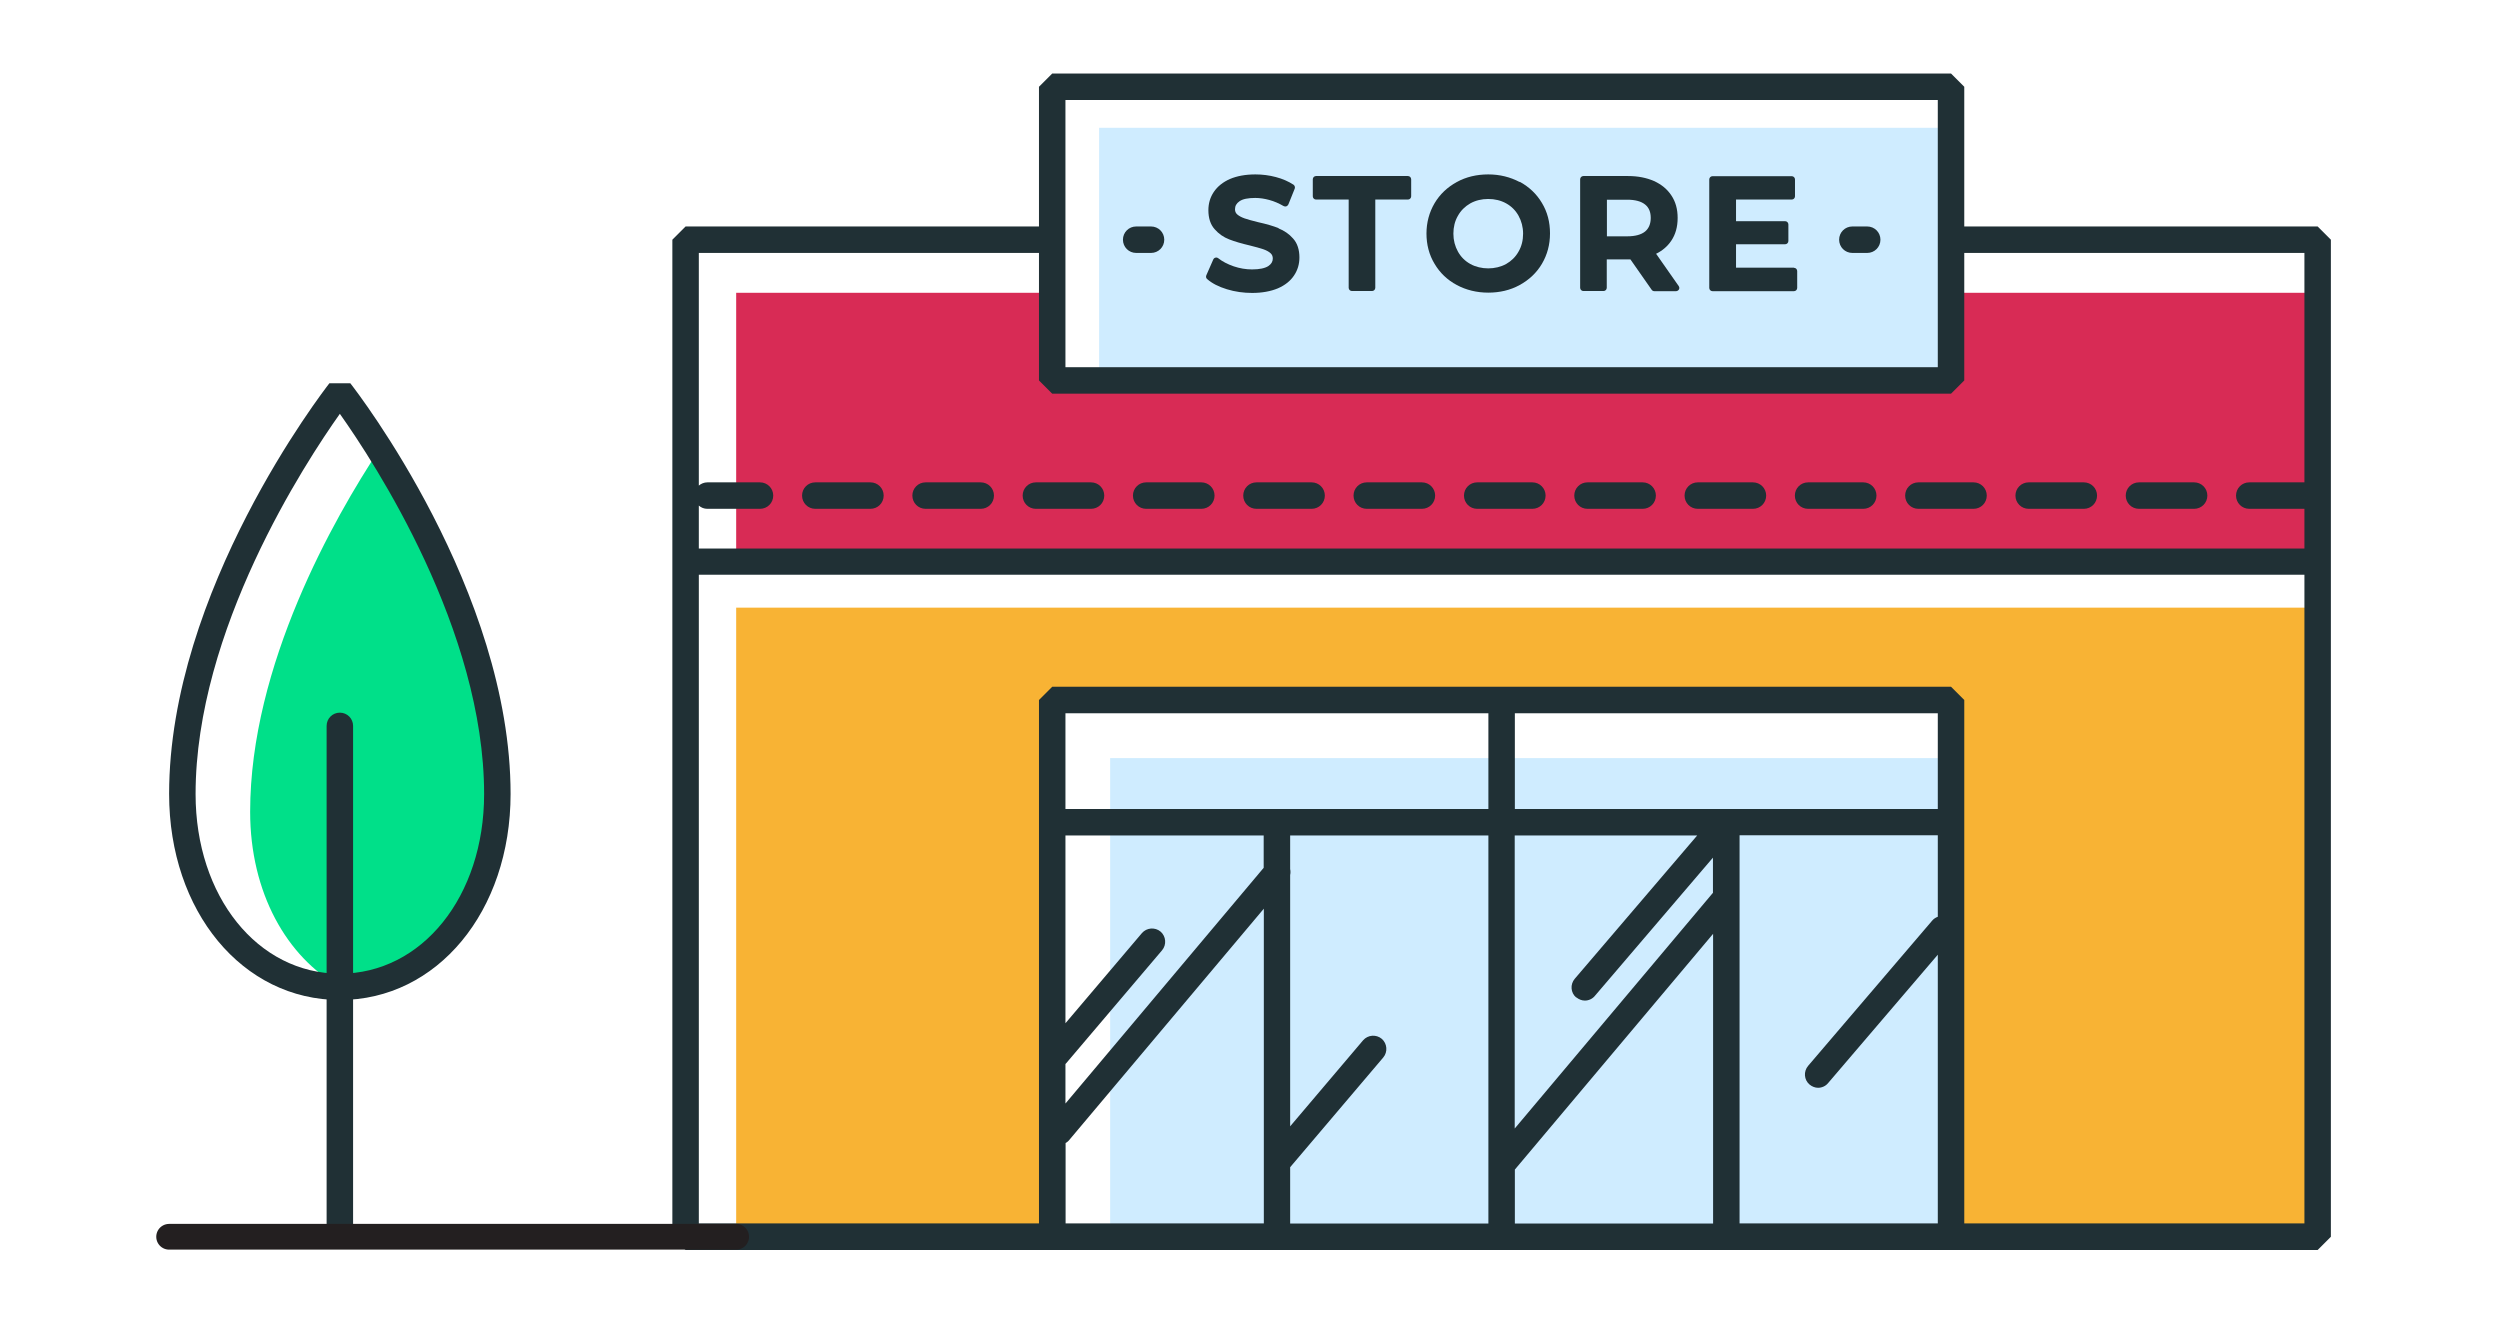 <?xml version="1.0" encoding="UTF-8"?><svg id="Layer_1" xmlns="http://www.w3.org/2000/svg" viewBox="0 0 170 90"><defs><style>.cls-1{fill:#f8b334;}.cls-2{fill:#00e089;}.cls-3{fill:#fff;}.cls-4{fill:#cfecff;}.cls-5{fill:#d82b55;}.cls-6{fill:#203035;}.cls-7{fill:none;stroke:#231f20;stroke-linecap:round;stroke-miterlimit:10;stroke-width:1.75px;}</style></defs><rect class="cls-3" width="170" height="90"/><path class="cls-3" d="m17.01,55.2c0-9.98,5.72-19.99,8.8-24.66-1.54-2.45-2.69-3.92-2.69-3.92,0,0-10.71,13.71-10.71,27.38,0,7.63,4.8,13.11,10.71,13.11,0,0,0,0,0,0-3.61-2.01-6.11-6.4-6.11-11.9Z"/><path class="cls-2" d="m33.83,54c0-9.19-4.85-18.41-8.02-23.46-3.08,4.67-8.8,14.68-8.8,24.66,0,5.51,2.5,9.89,6.11,11.9,5.91,0,10.71-5.48,10.71-13.11Z"/><path class="cls-6" d="m23.11,68c-6.62,0-11.61-6.02-11.61-14.01,0-13.82,10.46-27.36,10.9-27.93h1.42c.45.57,10.9,14.12,10.9,27.93,0,7.98-4.99,14.01-11.61,14.01Zm0-39.86c-2.36,3.33-9.81,14.7-9.81,25.86,0,6.96,4.22,12.21,9.81,12.21s9.81-5.25,9.81-12.21c0-11.15-7.45-22.53-9.81-25.86Z"/><path class="cls-6" d="m23.11,84.86c-.5,0-.9-.4-.9-.9v-34.6c0-.5.4-.9.9-.9s.9.4.9.9v34.6c0,.5-.4.9-.9.9Z"/><rect class="cls-3" x="46.62" y="16.3" width="110.98" height="67.51"/><rect class="cls-5" x="50.06" y="19.91" width="107.54" height="18.29"/><rect class="cls-1" x="50.06" y="41.32" width="107.54" height="42.78"/><rect class="cls-3" x="71.55" y="47.61" width="61.12" height="36.49"/><rect class="cls-4" x="75.49" y="51.55" width="57.19" height="32.41"/><rect class="cls-3" x="71.55" y="5.9" width="61.12" height="19.97"/><rect class="cls-4" x="74.74" y="8.69" width="57.94" height="17.18"/><path class="cls-6" d="m157.6,15.4h-24.03V5.9l-.9-.9h-61.12l-.9.9v9.5h-24.03l-.9.9v67.8l.9.9h110.98l.9-.9V16.3l-.9-.9ZM72.45,6.8h59.32v18.17h-59.32V6.8Zm-1.8,10.4v8.67l.9.9h61.12l.9-.9v-8.67h23.13v15.6h-3.75c-.5,0-.9.4-.9.9s.4.9.9.9h3.75v2.7H47.52v-2.92c.16.14.36.22.58.22h3.58c.5,0,.9-.4.9-.9s-.4-.9-.9-.9h-3.58c-.22,0-.43.09-.58.22v-15.82h23.13Zm61.12,37.81h-28.76v-6.51h28.76v6.51Zm-59.32,17.34s.04-.03.05-.05l6.52-7.68c.32-.38.27-.95-.1-1.27-.38-.32-.95-.27-1.27.1l-5.2,6.13v-12.77h13.48v2.2l-13.48,16.03v-2.69Zm15.28,7.02l6.33-7.46c.32-.38.27-.95-.1-1.27-.38-.32-.95-.27-1.27.1l-4.96,5.85v-17.09c.03-.13.03-.27,0-.4v-2.29h13.48v26.39h-13.48v-3.83Zm19.46-11.55c.17.14.38.22.58.22.25,0,.51-.11.68-.32l8.03-9.4v2.4s-.04.03-.05.05l-13.43,15.97v-19.93h12.41l-8.33,9.75c-.32.38-.28.95.1,1.27Zm-4.18,11.71l13.48-16.03v19.7h-13.48v-3.66Zm-1.8-24.52h-28.76v-6.51h28.76v6.51Zm-28.76,22.72c.09-.05.18-.11.25-.2l13.24-15.74v21.4h-13.48v-5.46Zm45.84,5.46v-26.39h13.48v5.54c-.14.05-.28.14-.38.26l-8.44,9.88c-.32.38-.28.95.1,1.27.17.14.38.22.58.22.25,0,.51-.11.68-.32l7.46-8.73v18.27h-13.48Zm15.28,0v-35.59l-.9-.9h-61.12l-.9.9v35.59h-23.13v-44.11h109.18v44.11h-23.13Z"/><path class="cls-6" d="m86.94,15.51c-.36-.14-.83-.28-1.38-.4-.39-.1-.71-.18-.93-.26-.2-.07-.37-.16-.5-.27-.1-.09-.15-.2-.15-.35,0-.23.1-.4.3-.54.22-.16.59-.23,1.08-.23.31,0,.63.05.96.14.33.09.65.23.96.41.06.03.12.04.19.02.06-.02.11-.07.14-.13l.43-1.07c.04-.1,0-.21-.08-.27-.34-.22-.74-.4-1.2-.52-.45-.12-.92-.18-1.39-.18-.68,0-1.26.11-1.73.31-.48.21-.85.51-1.1.88-.25.37-.37.79-.37,1.24,0,.54.14.98.43,1.3.27.31.6.54.99.69.36.14.83.28,1.39.41.39.1.7.18.93.26.2.07.37.16.49.27.1.09.15.21.15.36,0,.21-.1.37-.3.51-.23.15-.6.23-1.11.23-.42,0-.84-.07-1.25-.21-.41-.14-.77-.33-1.05-.55-.05-.04-.13-.06-.19-.04-.07.02-.12.06-.15.13l-.47,1.07c-.04.09-.02.2.06.26.33.29.78.52,1.34.69.55.17,1.13.25,1.72.25.67,0,1.26-.11,1.74-.31.49-.21.86-.51,1.1-.87.25-.37.37-.78.37-1.23,0-.53-.14-.97-.43-1.29-.27-.31-.61-.54-.99-.69Z"/><path class="cls-6" d="m95.76,11.97h-6.27c-.12,0-.22.1-.22.22v1.16c0,.12.1.22.22.22h2.22v6c0,.12.1.22.22.22h1.37c.12,0,.22-.1.22-.22v-6h2.22c.12,0,.22-.1.22-.22v-1.16c0-.12-.1-.22-.22-.22Z"/><path class="cls-6" d="m103.34,12.38c-.64-.34-1.36-.52-2.14-.52s-1.51.17-2.14.52c-.64.35-1.15.83-1.51,1.44-.36.61-.55,1.31-.55,2.06s.18,1.45.55,2.06c.36.61.87,1.1,1.51,1.44.63.34,1.36.52,2.14.52s1.51-.17,2.14-.52c.64-.35,1.15-.83,1.51-1.44.36-.61.55-1.3.55-2.07s-.18-1.46-.55-2.07c-.36-.61-.87-1.09-1.51-1.44Zm-.08,4.73c-.2.36-.49.64-.84.84-.72.4-1.72.4-2.44,0-.36-.2-.64-.48-.84-.84-.2-.36-.31-.77-.31-1.22s.1-.86.31-1.22c.2-.36.49-.64.84-.84.36-.2.77-.3,1.22-.3s.86.1,1.22.3c.36.2.64.48.84.84.2.36.31.77.31,1.22s-.1.86-.31,1.22Z"/><path class="cls-6" d="m112.63,17.25c.42-.21.76-.5,1.01-.87.3-.44.44-.96.44-1.56s-.14-1.1-.42-1.52c-.28-.43-.68-.76-1.19-.99-.5-.22-1.09-.34-1.76-.34h-3.04c-.12,0-.22.1-.22.22v7.38c0,.12.1.22.22.22h1.37c.12,0,.22-.1.22-.22v-1.93h1.44c.07,0,.12,0,.17,0l1.44,2.06c.04.06.11.1.18.1h1.48c.08,0,.16-.05.2-.12.04-.07.03-.16-.02-.23l-1.54-2.2Zm-.76-1.51c-.27.22-.68.33-1.22.33h-1.38v-2.49h1.38c.54,0,.95.11,1.22.33.26.21.38.51.38.91s-.13.71-.38.92Z"/><path class="cls-6" d="m121.99,18.2h-3.94v-1.59h3.34c.12,0,.22-.1.22-.22v-1.13c0-.12-.1-.22-.22-.22h-3.34v-1.47h3.79c.12,0,.22-.1.22-.22v-1.15c0-.12-.1-.22-.22-.22h-5.39c-.12,0-.22.1-.22.22v7.38c0,.12.1.22.22.22h5.54c.12,0,.22-.1.22-.22v-1.15c0-.12-.1-.22-.22-.22Z"/><path class="cls-6" d="m78.27,15.4h-1.01c-.5,0-.9.4-.9.9s.4.9.9.9h1.01c.5,0,.9-.4.9-.9s-.4-.9-.9-.9Z"/><path class="cls-6" d="m126.97,15.4h-1.01c-.5,0-.9.4-.9.9s.4.9.9.9h1.01c.5,0,.9-.4.9-.9s-.4-.9-.9-.9Z"/><path class="cls-6" d="m55.44,34.6h3.75c.5,0,.9-.4.9-.9s-.4-.9-.9-.9h-3.75c-.5,0-.9.4-.9.9s.4.9.9.9Z"/><path class="cls-6" d="m62.94,34.6h3.75c.5,0,.9-.4.9-.9s-.4-.9-.9-.9h-3.75c-.5,0-.9.4-.9.9s.4.9.9.9Z"/><path class="cls-6" d="m70.44,34.6h3.75c.5,0,.9-.4.9-.9s-.4-.9-.9-.9h-3.75c-.5,0-.9.4-.9.9s.4.9.9.9Z"/><path class="cls-6" d="m130.45,34.6h3.75c.5,0,.9-.4.9-.9s-.4-.9-.9-.9h-3.75c-.5,0-.9.4-.9.9s.4.9.9.9Z"/><path class="cls-6" d="m100.45,34.6h3.75c.5,0,.9-.4.9-.9s-.4-.9-.9-.9h-3.75c-.5,0-.9.4-.9.9s.4.9.9.9Z"/><path class="cls-6" d="m77.94,34.6h3.75c.5,0,.9-.4.9-.9s-.4-.9-.9-.9h-3.75c-.5,0-.9.4-.9.9s.4.9.9.9Z"/><path class="cls-6" d="m107.95,34.6h3.75c.5,0,.9-.4.9-.9s-.4-.9-.9-.9h-3.75c-.5,0-.9.4-.9.9s.4.9.9.9Z"/><path class="cls-6" d="m92.94,34.6h3.75c.5,0,.9-.4.9-.9s-.4-.9-.9-.9h-3.75c-.5,0-.9.4-.9.9s.4.9.9.9Z"/><path class="cls-6" d="m115.45,34.6h3.75c.5,0,.9-.4.9-.9s-.4-.9-.9-.9h-3.75c-.5,0-.9.4-.9.9s.4.9.9.9Z"/><path class="cls-6" d="m137.95,34.6h3.75c.5,0,.9-.4.9-.9s-.4-.9-.9-.9h-3.75c-.5,0-.9.4-.9.9s.4.9.9.9Z"/><path class="cls-6" d="m145.45,34.6h3.75c.5,0,.9-.4.9-.9s-.4-.9-.9-.9h-3.75c-.5,0-.9.4-.9.9s.4.9.9.9Z"/><path class="cls-6" d="m85.44,34.6h3.75c.5,0,.9-.4.9-.9s-.4-.9-.9-.9h-3.75c-.5,0-.9.4-.9.9s.4.9.9.9Z"/><path class="cls-6" d="m122.95,34.6h3.75c.5,0,.9-.4.9-.9s-.4-.9-.9-.9h-3.75c-.5,0-.9.4-.9.9s.4.9.9.9Z"/><line class="cls-7" x1="50.06" y1="84.1" x2="11.5" y2="84.1"/></svg>